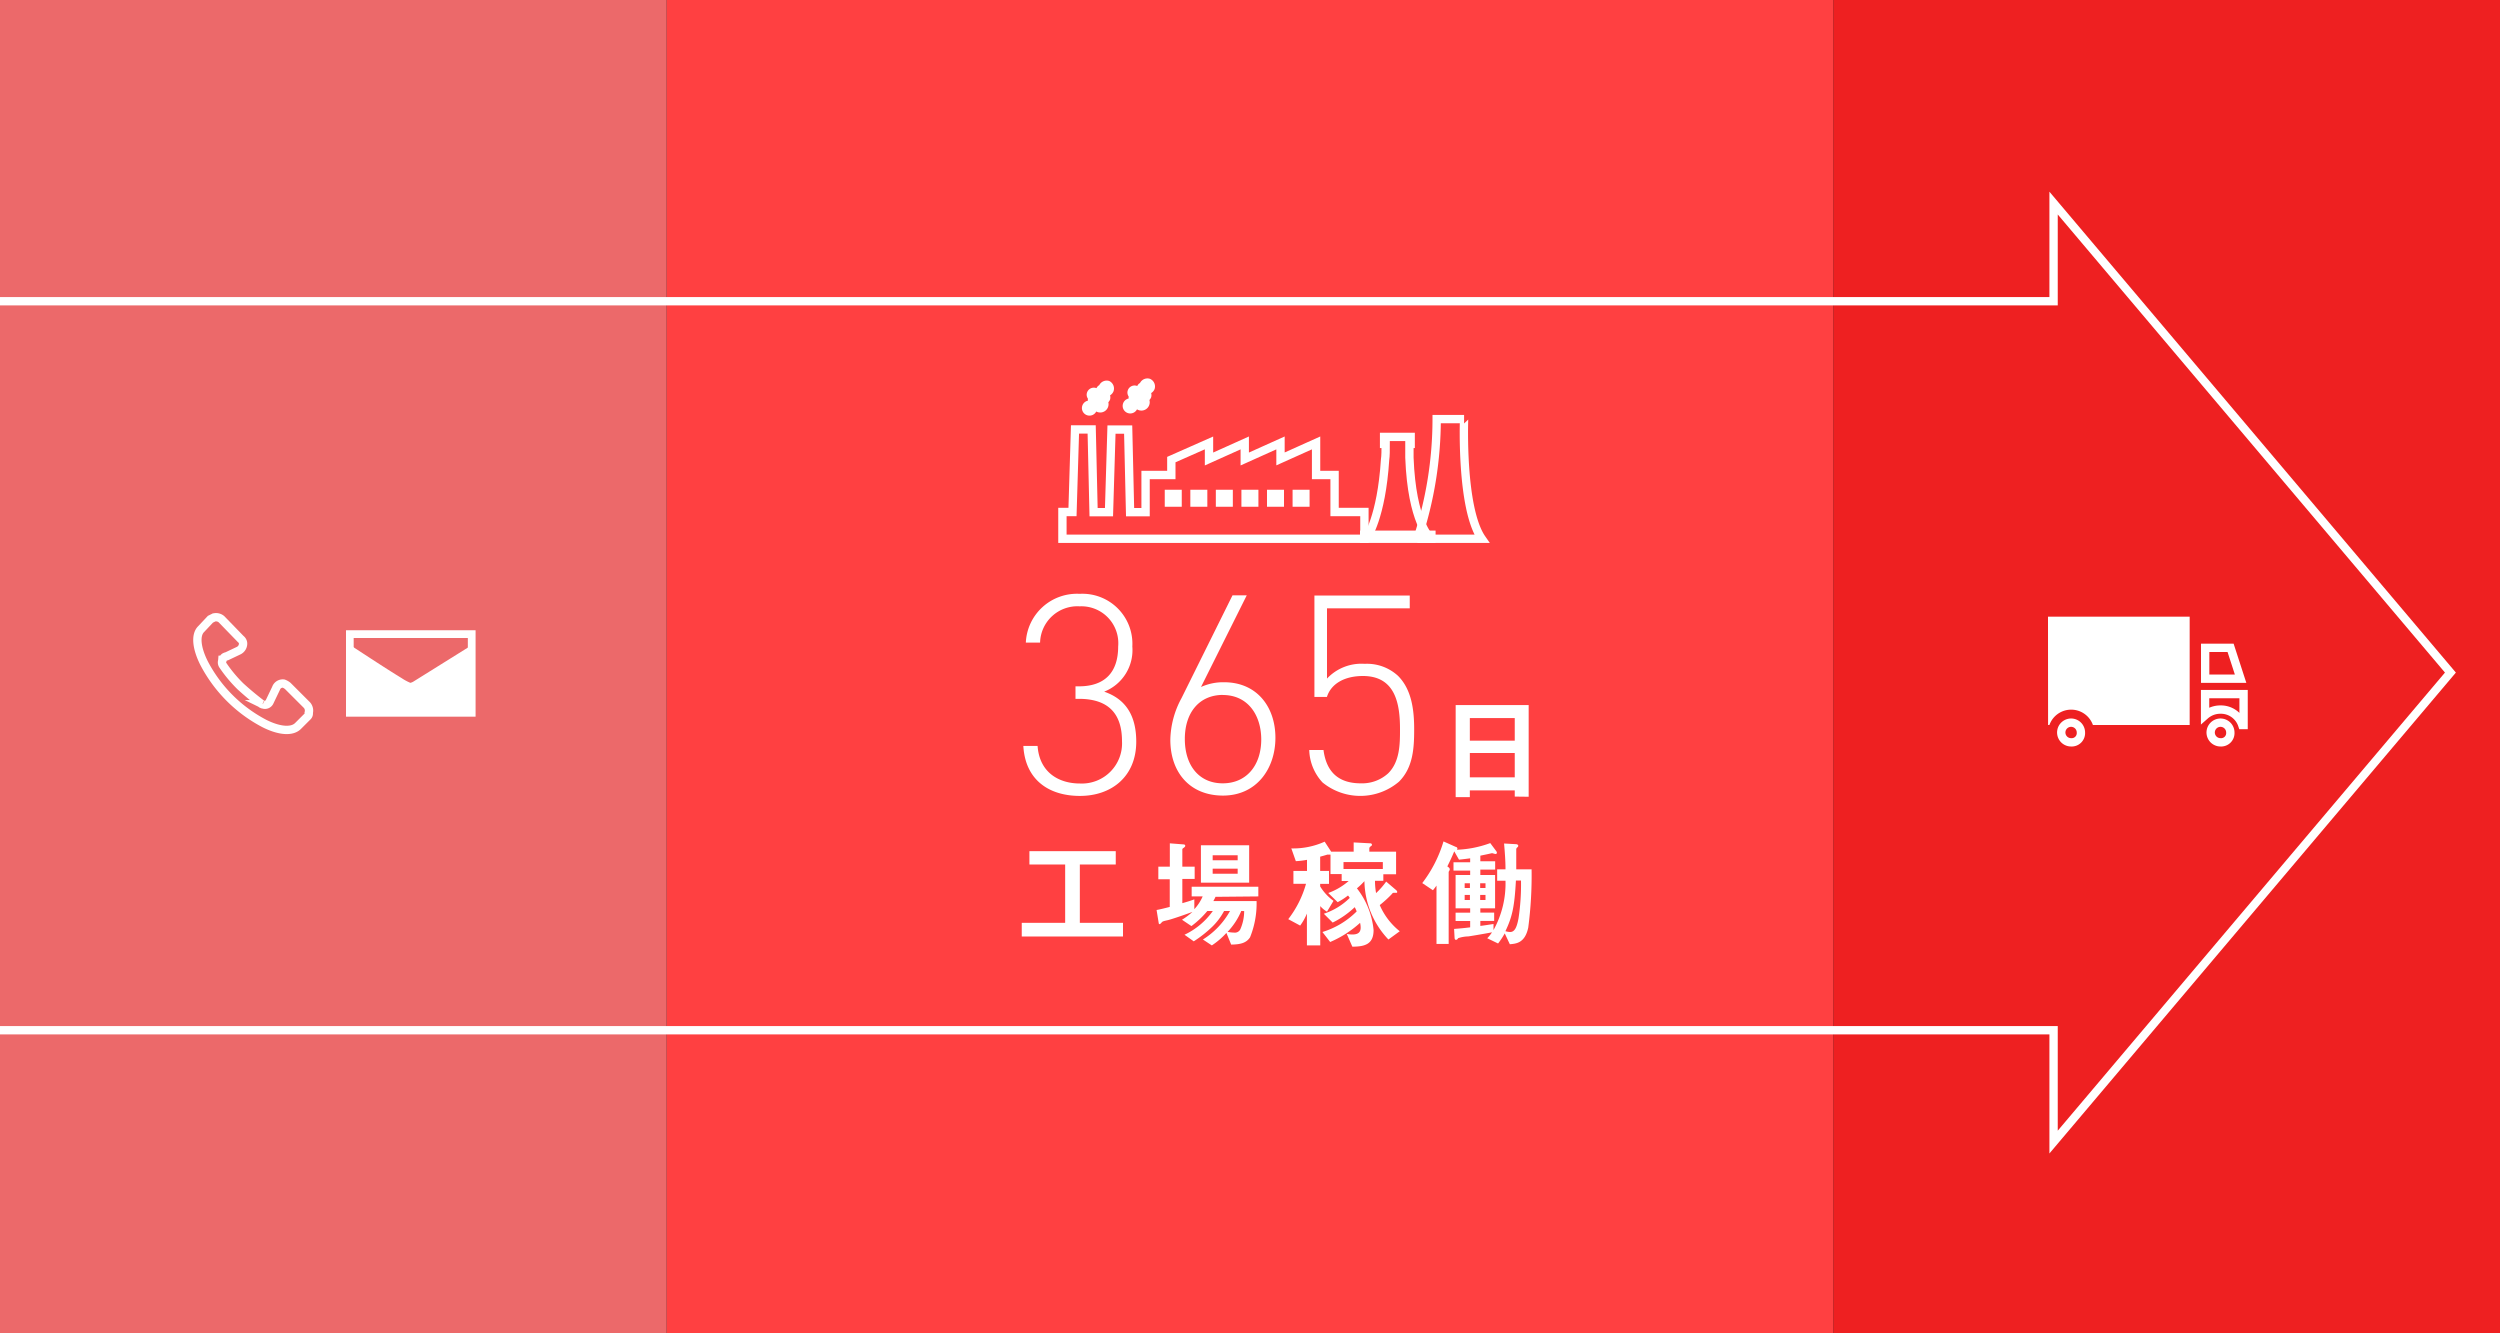<svg xmlns="http://www.w3.org/2000/svg" viewBox="0 0 300 160"><rect x="0" y="0" width="300" height="160" fill="#333333" stroke="none"/><defs><style>.cls-1{fill:#ec696a;}.cls-2{fill:#ff4041;}.cls-3{fill:#ee2021;}.cls-4{fill:none;stroke:#fff;stroke-miterlimit:10;}.cls-5{fill:#fff;}</style></defs><title>アセット 63</title><g id="レイヤー_2" data-name="レイヤー 2"><g id="デザイン"><rect class="cls-1" width="80" height="160"/><rect class="cls-2" x="80" width="140" height="160"/><rect class="cls-3" x="220" width="80" height="160"/><polyline class="cls-4" points="0 123.63 246.43 123.63 246.43 137.05 294.05 80.71 246.43 24.37 246.43 36.15 0 36.15"/><path class="cls-4" d="M36.88,86l-1.12,1.12c-.7.7-2.17.63-4-.28a17.11,17.11,0,0,1-7.28-7.28c-.91-1.82-1.05-3.36-.35-4.06l1.12-1.19.42-.21a1,1,0,0,1,.91.21l2.31,2.38a.71.71,0,0,1,.28.49.94.94,0,0,1-.56.91l-1.39.66a.84.84,0,0,0-.29.11.89.89,0,0,0-.12.13l-.06.06-.07.12a.55.55,0,0,0,0,.1.61.61,0,0,0,.07.57,16.7,16.7,0,0,0,2.1,2.52q1.26,1.15,2.52,2.1l.11.05,0,0,.05,0h0a.61.61,0,0,0,.83-.31l.77-1.61a.85.85,0,0,1,.91-.56,1.76,1.76,0,0,1,.49.28l2.31,2.31a1,1,0,0,1,.21.91A.5.5,0,0,1,36.88,86Z"/><path class="cls-4" d="M248.53,89.08a1.18,1.18,0,1,1,1.18-1.18A1.11,1.11,0,0,1,248.53,89.08Zm17.93,0a1.18,1.18,0,1,1,1.18-1.18A1.11,1.11,0,0,1,266.46,89.08Z"/><path class="cls-5" d="M122.61,112.38v-1.64h5.21v-7h-4.29v-1.6h10.36v1.6h-4.31v7h5.18v1.64Z"/><path class="cls-5" d="M145.86,107.62a4.42,4.42,0,0,1-.26.51h5.19a10.86,10.86,0,0,1-.78,4.34c-.43.67-1.13.87-2.27.88l-.57-1.4a9.18,9.18,0,0,1-1.75,1.5l-1.07-.71a9.41,9.41,0,0,0,3.25-3.42h-.71a7.69,7.69,0,0,1-1.4,1.87,14.07,14.07,0,0,1-2.24,1.77l-1.11-.79a8.77,8.77,0,0,0,3.4-2.85h-.66a10.88,10.88,0,0,1-1.91,1.81l-1.13-.76a8.07,8.07,0,0,0,1.25-.94c-1,.37-2.54.9-3,1s-.58.14-.67.24-.2.23-.27.23a.12.12,0,0,1-.1-.1l-.26-1.6c.46-.08,1.08-.24,1.58-.37v-3.32H139V104h1.38V101.2l1.66.13c.09,0,.19.06.19.16s-.07.16-.16.23-.19.11-.19.21V104h1.48v1.47h-1.48v2.91c.5-.14,1-.29,1.44-.46v1.18a5.49,5.49,0,0,0,1-1.53H143v-1.16H151v1.16Zm-1.75-1.7v-4.49h5.79v4.49Zm4.41-3.29h-3v.6h3Zm0,1.61h-3v.61h3Zm.43,5.08a8.2,8.2,0,0,1-1.64,2.5,3.84,3.84,0,0,0,.77.09.72.72,0,0,0,.76-.4,5.39,5.39,0,0,0,.46-2.18Z"/><path class="cls-5" d="M166.61,112.74a10.41,10.41,0,0,1-2.88-7,8.47,8.47,0,0,1-.9.86,9.6,9.6,0,0,1,2,5c0,1.68-1,2-2.55,2l-.67-1.53a3.62,3.62,0,0,0,.67.07c.61,0,1-.2,1-.83a2.6,2.6,0,0,0-.07-.57,12.82,12.82,0,0,1-3.59,2.3l-.93-1.2a9.87,9.87,0,0,0,4.11-2.47c-.06-.16-.11-.27-.23-.51a10.74,10.74,0,0,1-2.65,1.85l-1.06-1.06a8,8,0,0,0,3.11-1.9,2.49,2.49,0,0,0-.21-.29,7.85,7.85,0,0,1-1.24.8l-1.13-1.1a7.74,7.74,0,0,0,2.45-1.44H161v-.83h-1.34v-2.33a.55.55,0,0,0-.19,0,.61.61,0,0,0-.21,0c-.36.11-.47.14-.84.24v1.71h1.06v1.55h-1.06v.31a6,6,0,0,0,1.6,1.73l-.78,1.3a3.15,3.15,0,0,1-.81-.67v4.72h-1.6v-3.82a6.72,6.72,0,0,1-.81,1.44l-1.43-.77a12.32,12.32,0,0,0,2.13-4.24h-1.51v-1.55h1.63v-1.33a9.88,9.88,0,0,1-1.34.16l-.54-1.53a9.16,9.16,0,0,0,4-.81l.78,1.2h2.7v-1.11l1.85.1c.14,0,.34,0,.34.17s0,.09-.07.13c-.21.19-.24.21-.24.31v.4h3.21v2.71H166v.79h-1a8.17,8.17,0,0,0,.13,1.47,9.12,9.12,0,0,0,1.21-1.38l1.17,1a.41.41,0,0,1,.16.24.14.14,0,0,1-.06.11h-.37c-.09,0-.1,0-.24.17a13.45,13.45,0,0,1-1.43,1.3,8.13,8.13,0,0,0,2.4,3.14Zm-.67-9.29h-4.72v.83h4.72Z"/><path class="cls-5" d="M183.39,111.31c-.4,1.9-1.5,1.93-2.21,2l-.61-1.3a9.89,9.89,0,0,1-.8,1.21l-1.3-.63a4.5,4.5,0,0,0,.57-.71c-1,.19-2.6.46-2.85.49a4.12,4.12,0,0,0-1.21.21c-.07.11-.14.2-.27.2s-.16-.17-.16-.24l-.06-1.07c.91-.07,1.21-.1,1.93-.19v-.76h-1.75v-1h1.75V109h-1.75v-4h1.75v-.53h-2v-1h2V103c-.46.06-.84.11-1.34.16l-.57-1c-.26.63-.46,1.06-.83,1.81.11.07.29.19.29.34s-.13.27-.13.33v8.63h-1.46v-7a6.92,6.92,0,0,1-.43.56l-1.28-.86a15.46,15.46,0,0,0,2.55-5l1.48.66c.07,0,.19.08.19.2a.32.32,0,0,1-.06.14,12.92,12.92,0,0,0,4-.8l.7.94a.39.39,0,0,1,.1.23c0,.11-.13.14-.18.14s-.36-.1-.41-.1l-.63.14-.77.16v.67h1.78v1h-1.78V105h1.77v4h-1.77v.51h1.66v1h-1.66v.6c.49-.06.66-.09,1.58-.23v.73a11.53,11.53,0,0,0,1.44-5.92h-1v-1.37h1c0-1.1-.09-2.13-.17-3.1l1.4.08c.16,0,.3.07.3.19s-.06.14-.11.2a.29.29,0,0,0-.13.26c0,.17,0,1,0,1.24v1.13h1.84A47.79,47.79,0,0,1,183.39,111.31Zm-7-5.32h-.63v.57h.63Zm0,1.4h-.63V108h.63Zm1.87-1.4h-.64v.57h.64Zm0,1.4h-.64V108h.64Zm3.65-1.73c-.17,3.13-.43,4.34-1.26,6.08a2.07,2.07,0,0,0,.57.1c.54,0,.8-.56,1-1.63a26.91,26.91,0,0,0,.3-4.55Z"/><path class="cls-5" d="M129.59,95.51c-3.71,0-6.56-1.91-6.79-6h1.71c.23,3.24,2.61,4.51,5.08,4.51a4.82,4.82,0,0,0,5.05-5.08c0-3.21-1.54-5.08-5.18-5.08h-.4v-1.5h.4c3.18,0,4.72-1.74,4.72-4.78a4.43,4.43,0,0,0-4.62-4.82,4.48,4.48,0,0,0-4.75,4.35H123.1a6.14,6.14,0,0,1,6.46-5.85,6,6,0,0,1,6.32,6.32A5.36,5.36,0,0,1,132.5,83c2.64.9,3.85,2.94,3.85,6C136.35,93.17,133.4,95.51,129.59,95.51Z"/><path class="cls-5" d="M146.76,95.47c-4,0-6.32-2.81-6.32-6.69a10.83,10.83,0,0,1,1.34-5l6.12-12.34h1.71l-5.49,11a6.43,6.43,0,0,1,2.78-.57c3.91,0,6.15,2.94,6.15,6.66S150.78,95.47,146.76,95.47Zm0-12.08c-2.81,0-4.58,2.07-4.58,5.29S143.92,94,146.73,94s4.62-2.11,4.62-5.28C151.34,85.84,149.77,83.4,146.73,83.4Z"/><path class="cls-5" d="M167.88,93.8a7.17,7.17,0,0,1-9.17.1A5.94,5.94,0,0,1,157.11,90h1.71c.33,2.54,1.71,4,4.48,4a4.64,4.64,0,0,0,3.28-1.2C168,91.39,168,89.25,168,87.48c0-3-.54-6.36-4.45-6.36-2.17,0-3.81.9-4.32,2.51h-1.5V71.46h11.44V73h-9.93v8.43a5.66,5.66,0,0,1,4.52-1.77,5.5,5.5,0,0,1,4,1.44c1.67,1.67,1.94,4.18,1.94,6.42S169.58,92.1,167.88,93.8Z"/><path class="cls-5" d="M181.77,95.59v-.74h-5.39v.81h-1.7V84.61h8.76v11Zm0-9.42h-5.39v2.71h5.39Zm0,4.19h-5.39v2.92h5.39Z"/><path class="cls-4" d="M177.82,64.65h-7.73a46.05,46.05,0,0,0,2.31-14.36h3.29S175.28,61,177.82,64.65Z"/><path class="cls-4" d="M164,64.55h7.61s-2.19-1.87-2.48-9.64c0-.42,0-1,0-1.64h.15v-.84h-3.19v.84h.19c0,.76,0,1.43-.07,1.88C165.77,62.14,164,64.55,164,64.55Z"/><rect class="cls-4" x="163.7" y="64.17" width="8.07" height="0.48"/><path class="cls-4" d="M160.15,61.44V57h-2.22V53.15l-4.27,1.92V53.15l-4.29,1.93V53.15l-4.29,1.93V53.15l-4.52,2V57h-3.09v4.46h-1.86l-.23-9.91h-2l-.3,9.91h-1.85L131,51.53h-2l-.3,9.91h-1.21v3.21h36.24V61.44Z"/><polygon class="cls-4" points="267.67 77.74 268.87 81.44 264.62 81.44 264.62 77.74 267.67 77.74"/><path class="cls-5" d="M245.76,74h17V87H251.15a2.77,2.77,0,0,0-5.22,0h-.16Z"/><path class="cls-4" d="M269.07,87a2.7,2.7,0,0,0-2.61-1.85,2.76,2.76,0,0,0-1.85.69V83.29h4.62V87Z"/><path class="cls-5" d="M56.14,76.56v8.51H42.44V76.56h13.7m.93-.93H41.52V86H57.07V75.63Z"/><path class="cls-5" d="M42.3,85.44V77.59c1.53,1,4.35,2.85,5.89,3.78h0a6.08,6.08,0,0,0,1.05.57,1.22,1.22,0,0,0,.4-.17l6.65-4.15v7.82Z"/><path class="cls-5" d="M138,45.46a1,1,0,0,0-1.2.5.76.76,0,0,0-.33.36.86.86,0,0,0-1.18.8.84.84,0,0,0,.15.46.94.94,0,0,0,0,.24.91.91,0,0,0-.72.88.91.91,0,0,0,1.72.42A1,1,0,0,0,137.93,48a1,1,0,0,0,.21-.33.94.94,0,0,0,0-.5,1,1,0,0,0,.41-.48A1,1,0,0,0,138,45.46Z"/><path class="cls-5" d="M133.11,45.72a1,1,0,0,0-1.2.5.76.76,0,0,0-.33.36.86.86,0,0,0-1.18.8.84.84,0,0,0,.15.46.94.94,0,0,0,0,.24.91.91,0,0,0-.72.88.91.91,0,0,0,1.72.42A1,1,0,0,0,133,48.27a1,1,0,0,0,.21-.33,1,1,0,0,0,0-.5,1,1,0,0,0,.41-.48A1,1,0,0,0,133.11,45.72Z"/><rect class="cls-5" x="139.77" y="58.77" width="2.04" height="2.04"/><rect class="cls-5" x="142.84" y="58.77" width="2.04" height="2.04"/><rect class="cls-5" x="145.9" y="58.77" width="2.04" height="2.04"/><rect class="cls-5" x="148.97" y="58.77" width="2.04" height="2.04"/><rect class="cls-5" x="152.04" y="58.77" width="2.04" height="2.04"/><rect class="cls-5" x="155.11" y="58.77" width="2.04" height="2.04"/></g></g></svg>